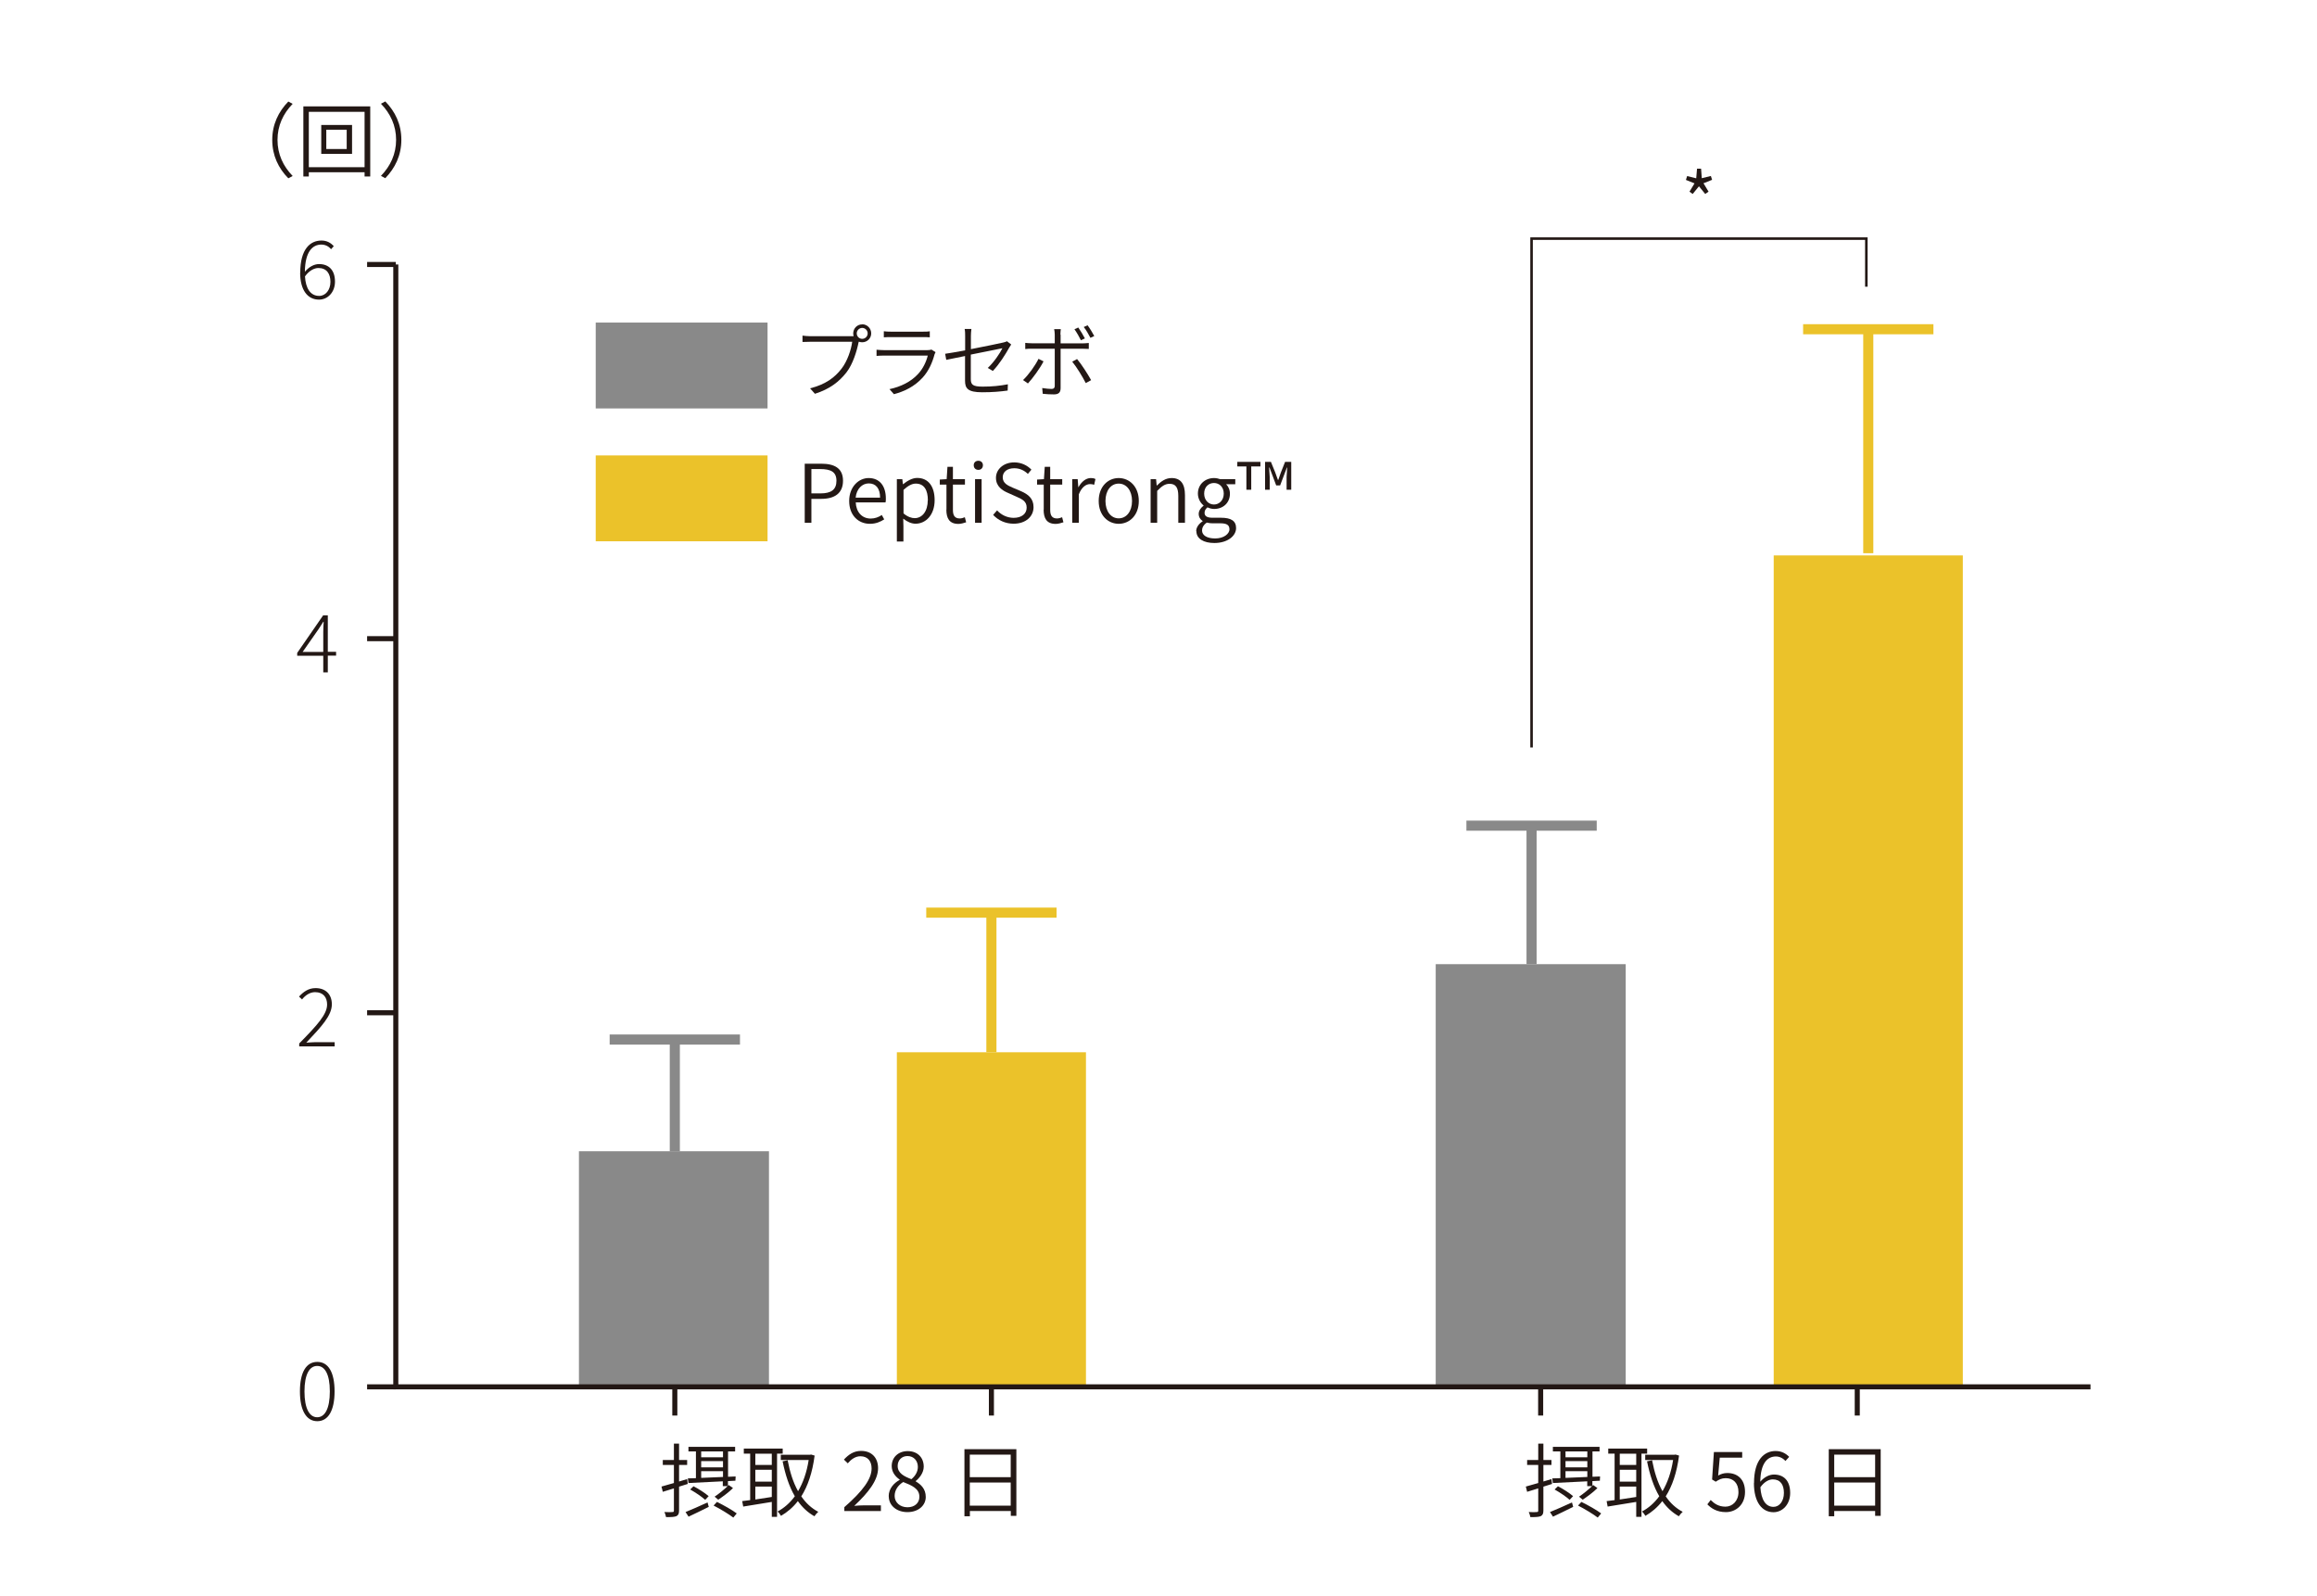 <?xml version="1.0" encoding="UTF-8"?>
<svg id="_レイヤー_2" data-name="レイヤー 2" xmlns="http://www.w3.org/2000/svg" viewBox="0 0 229.36 157.96">
  <defs>
    <style>
      .cls-1 {
        stroke-width: .5px;
      }

      .cls-1, .cls-2, .cls-3, .cls-4, .cls-5 {
        fill: none;
      }

      .cls-1, .cls-3 {
        stroke: #231815;
      }

      .cls-1, .cls-3, .cls-4, .cls-5 {
        stroke-miterlimit: 10;
      }

      .cls-3 {
        stroke-width: .25px;
      }

      .cls-6 {
        fill: #ebc22a;
      }

      .cls-7 {
        fill: #231815;
      }

      .cls-4 {
        stroke: #898989;
      }

      .cls-5 {
        stroke: #ebc22a;
      }

      .cls-8 {
        fill: #898989;
      }
    </style>
  </defs>
  <g id="_レイヤー_1-2" data-name="レイヤー 1">
    <g>
      <rect class="cls-2" width="229.36" height="157.06"/>
      <g>
        <g>
          <path class="cls-7" d="M29.72,27c0-2.35.99-3.19,2.1-3.19.54,0,.93.23,1.22.56l-.27.3c-.24-.3-.59-.46-.96-.46-.86,0-1.61.68-1.63,2.69.38-.46.9-.76,1.4-.76.98,0,1.58.61,1.58,1.74,0,1.05-.72,1.78-1.58,1.78-1.13,0-1.87-.94-1.87-2.68ZM30.19,27.36c.07,1.18.53,1.93,1.41,1.93.63,0,1.11-.59,1.11-1.39s-.37-1.37-1.19-1.37c-.38,0-.89.22-1.33.83Z"/>
          <path class="cls-7" d="M32,64.91h-2.58v-.28l2.57-3.72h.46v3.61h.82v.38h-.82v1.66h-.45v-1.66ZM32,64.53v-1.98c0-.26.02-.73.04-1h-.04c-.14.24-.3.46-.46.72l-1.58,2.26h2.05Z"/>
          <path class="cls-7" d="M29.62,103.29c1.82-1.85,2.76-2.89,2.76-3.86,0-.69-.37-1.22-1.19-1.22-.5,0-.96.3-1.29.72l-.3-.28c.44-.48.94-.84,1.64-.84,1.02,0,1.61.64,1.61,1.6,0,1.11-1.01,2.19-2.53,3.8.31-.02.65-.05.96-.05h1.85v.42h-3.51v-.29Z"/>
          <path class="cls-7" d="M29.69,137.73c0-1.89.62-2.92,1.72-2.92s1.71,1.04,1.71,2.92-.62,2.95-1.71,2.95-1.72-1.07-1.72-2.95ZM32.65,137.73c0-1.71-.5-2.52-1.25-2.52s-1.26.81-1.26,2.52.5,2.56,1.26,2.56,1.25-.85,1.25-2.56Z"/>
        </g>
        <rect class="cls-8" x="57.31" y="113.96" width="18.81" height="23.33"/>
        <g>
          <line class="cls-4" x1="60.35" y1="102.9" x2="73.25" y2="102.9"/>
          <line class="cls-4" x1="66.8" y1="113.96" x2="66.8" y2="102.9"/>
        </g>
        <rect class="cls-6" x="88.78" y="104.16" width="18.72" height="33.13"/>
        <g>
          <line class="cls-5" x1="91.69" y1="90.34" x2="104.59" y2="90.34"/>
          <line class="cls-5" x1="98.14" y1="104.16" x2="98.14" y2="90.34"/>
        </g>
        <g>
          <path class="cls-7" d="M28.54,10.05l.43.23c-.94.97-1.5,2.16-1.5,3.57s.56,2.6,1.5,3.57l-.43.23c-.98-1-1.59-2.26-1.59-3.8s.62-2.8,1.59-3.8Z"/>
          <path class="cls-7" d="M36.65,10.53v6.94h-.56v-.42h-5.52v.42h-.54v-6.94h6.61ZM36.09,16.55v-5.48h-5.52v5.48h5.52ZM34.85,12.37v2.86h-3.05v-2.86h3.05ZM34.32,12.84h-2.02v1.91h2.02v-1.91Z"/>
          <path class="cls-7" d="M38.14,17.64l-.43-.23c.94-.97,1.5-2.16,1.5-3.57s-.56-2.6-1.5-3.57l.43-.23c.98,1,1.59,2.26,1.59,3.8s-.62,2.8-1.59,3.8Z"/>
        </g>
        <g>
          <g>
            <path class="cls-7" d="M85.35,32.1c.49,0,.89.4.89.9s-.4.88-.89.88c-.12,0-.23-.02-.34-.06,0,.02,0,.05-.02.07-.17.85-.56,2.15-1.19,2.96-.73.94-1.66,1.66-3.13,2.13l-.48-.54c1.54-.39,2.44-1.07,3.11-1.94.58-.74.96-1.89,1.06-2.67h-4.15c-.31,0-.57.02-.77.02v-.63c.22.03.51.06.78.06h4.06c.06,0,.14,0,.22,0-.02-.09-.04-.18-.04-.27,0-.5.39-.9.88-.9ZM85.35,33.54c.3,0,.54-.24.54-.54s-.25-.54-.54-.54-.54.24-.54.54.24.54.54.54Z"/>
            <path class="cls-7" d="M92.51,35.08c-.21.79-.57,1.63-1.17,2.29-.84.92-1.84,1.38-2.85,1.65l-.44-.5c1.11-.23,2.13-.74,2.81-1.48.5-.52.83-1.23.98-1.84h-4.31c-.19,0-.48,0-.76.03v-.61c.28.02.54.04.76.04h4.25c.17,0,.34-.02.42-.06l.41.26c-.03.07-.08.16-.1.22ZM88.17,32.83h3.17c.25,0,.51,0,.7-.04v.6c-.18-.02-.44-.02-.71-.02h-3.15c-.23,0-.48,0-.69.02v-.6c.21.03.44.04.69.04Z"/>
            <path class="cls-7" d="M95.54,35.24c-.82.17-1.55.31-1.87.38l-.11-.6c.36-.05,1.13-.18,1.98-.34v-1.42c0-.23,0-.47-.05-.7h.67c-.03.23-.05.48-.05.7v1.3c1.39-.27,2.85-.57,3.18-.65.16-.03.3-.08.39-.13l.42.32c-.06.08-.14.21-.19.3-.37.66-.98,1.65-1.63,2.32l-.5-.3c.61-.56,1.21-1.46,1.45-1.95-.12.02-1.66.34-3.13.63v2.43c0,.56.22.74,1.18.74s1.69-.08,2.49-.23l-.02.62c-.72.1-1.5.17-2.52.17-1.42,0-1.7-.38-1.7-1.14v-2.45Z"/>
            <path class="cls-7" d="M101.76,37.96l-.49-.34c.53-.49,1.22-1.45,1.53-2.1l.5.25c-.34.68-1.09,1.7-1.54,2.18ZM104.99,33.13v.86h2.16c.18,0,.43-.02.63-.04v.59c-.21,0-.43-.02-.62-.02h-2.17v3.9c0,.42-.19.62-.66.62-.33,0-.8-.02-1.11-.06l-.05-.57c.35.06.72.09.93.09s.31-.1.31-.3c0-.46,0-3.23,0-3.61v-.07h-2.26c-.24,0-.46,0-.66.03v-.61c.22.02.41.04.66.04h2.26v-.86c0-.17-.03-.43-.06-.54h.66c-.02.11-.04.38-.04.54ZM108.01,37.63l-.53.29c-.31-.62-.92-1.61-1.34-2.12l.48-.26c.43.51,1.07,1.5,1.39,2.09ZM107.39,33.5l-.39.18c-.16-.33-.42-.78-.64-1.09l.38-.17c.2.29.48.74.65,1.07ZM108.33,33.26l-.39.18c-.18-.34-.42-.78-.66-1.07l.38-.17c.22.29.51.77.66,1.06Z"/>
          </g>
          <rect class="cls-6" x="58.97" y="45.08" width="17.01" height="8.5"/>
          <rect class="cls-8" x="58.97" y="31.93" width="17.01" height="8.5"/>
          <g>
            <path class="cls-7" d="M79.66,45.9h1.62c1.32,0,2.17.44,2.17,1.69s-.85,1.79-2.14,1.79h-.99v2.37h-.66v-5.85ZM81.22,48.84c1.07,0,1.58-.38,1.58-1.25s-.54-1.16-1.62-1.16h-.86v2.41h.9Z"/>
            <path class="cls-7" d="M84.06,49.59c0-1.4.94-2.27,1.93-2.27,1.08,0,1.7.78,1.7,2.02,0,.14,0,.29-.03.39h-2.95c.04.96.62,1.6,1.48,1.6.42,0,.78-.14,1.1-.35l.24.43c-.38.24-.82.44-1.42.44-1.14,0-2.05-.84-2.05-2.26ZM87.12,49.26c0-.92-.42-1.41-1.12-1.41-.64,0-1.21.52-1.3,1.41h2.41Z"/>
            <path class="cls-7" d="M88.79,47.43h.53l.06.5h.02c.4-.32.89-.62,1.39-.62,1.13,0,1.73.87,1.73,2.2,0,1.48-.89,2.33-1.89,2.33-.4,0-.81-.18-1.22-.5l.02.76v1.5h-.65v-6.17ZM91.85,49.53c0-.98-.34-1.66-1.2-1.66-.38,0-.77.22-1.21.62v2.33c.41.35.81.47,1.1.47.75,0,1.3-.68,1.3-1.77Z"/>
            <path class="cls-7" d="M93.69,50.45v-2.48h-.66v-.5l.68-.04.08-1.22h.54v1.22h1.19v.54h-1.19v2.5c0,.53.16.85.68.85.16,0,.36-.06.5-.12l.13.5c-.24.08-.53.16-.77.16-.9,0-1.19-.57-1.19-1.41Z"/>
            <path class="cls-7" d="M96.39,46.05c0-.26.18-.44.46-.44.26,0,.45.18.45.44,0,.28-.19.46-.45.46-.27,0-.46-.18-.46-.46ZM96.52,47.43h.65v4.32h-.65v-4.32Z"/>
            <path class="cls-7" d="M98.3,50.98l.4-.46c.42.46,1.02.74,1.64.74.8,0,1.29-.41,1.29-1.01,0-.63-.44-.83-1-1.08l-.85-.38c-.54-.23-1.19-.63-1.19-1.49s.77-1.53,1.81-1.53c.7,0,1.3.3,1.7.72l-.35.42c-.36-.34-.79-.56-1.35-.56-.68,0-1.14.34-1.14.9,0,.6.53.82.98,1.02l.85.36c.67.3,1.22.7,1.22,1.57,0,.92-.76,1.64-1.97,1.64-.83,0-1.53-.34-2.03-.87Z"/>
            <path class="cls-7" d="M103.32,50.45v-2.48h-.66v-.5l.68-.04.08-1.22h.54v1.22h1.19v.54h-1.19v2.5c0,.53.16.85.68.85.16,0,.36-.06.5-.12l.13.5c-.24.08-.53.16-.77.16-.9,0-1.19-.57-1.19-1.41Z"/>
            <path class="cls-7" d="M106.15,47.43h.53l.06.79h.02c.3-.54.74-.9,1.22-.9.18,0,.31.02.46.1l-.13.57c-.14-.05-.24-.07-.41-.07-.37,0-.82.27-1.11,1.02v2.81h-.65v-4.32Z"/>
            <path class="cls-7" d="M108.76,49.59c0-1.44.93-2.27,1.98-2.27s1.99.83,1.99,2.27-.94,2.26-1.99,2.26-1.98-.83-1.98-2.26ZM112.06,49.59c0-1.02-.54-1.72-1.32-1.72s-1.31.7-1.31,1.72.54,1.72,1.31,1.72,1.32-.69,1.32-1.72Z"/>
            <path class="cls-7" d="M113.91,47.43h.53l.06.63h.02c.42-.41.86-.74,1.46-.74.9,0,1.32.58,1.32,1.69v2.74h-.66v-2.66c0-.83-.26-1.2-.86-1.2-.46,0-.78.24-1.23.7v3.16h-.65v-4.32Z"/>
            <path class="cls-7" d="M118.41,52.59c0-.37.24-.73.64-.99v-.03c-.22-.14-.39-.37-.39-.71s.26-.64.48-.8v-.03c-.28-.22-.56-.65-.56-1.17,0-.93.73-1.54,1.6-1.54.24,0,.45.06.6.11h1.5v.5h-.91c.22.21.38.54.38.94,0,.92-.69,1.51-1.56,1.51-.22,0-.46-.06-.66-.16-.16.14-.29.29-.29.54,0,.28.18.49.77.49h.86c.99,0,1.49.31,1.49,1.02,0,.78-.84,1.48-2.15,1.48-1.06,0-1.78-.42-1.78-1.17ZM121.7,52.37c0-.42-.31-.57-.9-.57h-.79c-.14,0-.35-.02-.55-.07-.33.23-.47.51-.47.78,0,.48.49.79,1.3.79.86,0,1.42-.46,1.42-.93ZM121.14,48.86c0-.65-.44-1.05-.97-1.05s-.97.39-.97,1.05.45,1.08.97,1.08.97-.42.97-1.08Z"/>
            <path class="cls-7" d="M123.38,46.17h-.9v-.45h2.29v.45h-.91v2.31h-.48v-2.31ZM125.21,45.72h.6l.43,1.06.26.72h.04l.25-.72.42-1.06h.61v2.76h-.46v-1.27l.06-.93h-.03l-.67,1.77h-.39l-.66-1.77h-.04l.06.93v1.27h-.46v-2.76Z"/>
          </g>
        </g>
        <rect class="cls-8" x="142.12" y="95.44" width="18.81" height="41.84"/>
        <g>
          <line class="cls-4" x1="145.16" y1="81.73" x2="158.06" y2="81.73"/>
          <line class="cls-4" x1="151.61" y1="95.44" x2="151.61" y2="81.73"/>
        </g>
        <rect class="cls-6" x="175.58" y="54.98" width="18.72" height="82.31"/>
        <g>
          <line class="cls-5" x1="178.49" y1="32.59" x2="191.39" y2="32.59"/>
          <line class="cls-5" x1="184.94" y1="54.76" x2="184.94" y2="32.59"/>
        </g>
        <g>
          <path class="cls-7" d="M67.22,147.16v2.36c0,.31-.07.46-.26.56-.2.08-.51.1-1.03.09-.02-.13-.09-.36-.16-.5.37.02.7.02.8,0,.1,0,.14-.03.14-.15v-2.19l-1.1.34-.13-.52c.34-.09.76-.22,1.23-.35v-1.79h-1.1v-.49h1.1v-1.62h.51v1.62h.8v.49h-.8v1.64l.8-.24.06.48-.86.27ZM67.87,149.67c.56-.22,1.38-.59,2.17-.95l.12.44c-.7.35-1.42.7-2,.97l-.3-.46ZM68.11,146.34c.23,0,.5-.02.78-.02v-2.65h-.74v-.45h4.62v.45h-.7v2.51l.75-.03-.02.42-.74.04v.47l.08-.08.42.3c-.42.42-1.01.85-1.46,1.15l-.36-.3c.4-.26.93-.7,1.29-1.04h-.48v-.48c-1.28.06-2.51.13-3.4.17l-.06-.46ZM69.8,148.46c-.32-.3-.96-.73-1.48-1.02l.33-.32c.51.26,1.16.68,1.5.98l-.34.36ZM69.41,143.67v.58h2.16v-.58h-2.16ZM69.41,145.25h2.16v-.62h-2.16v.62ZM69.41,146.29c.66-.02,1.4-.06,2.16-.09v-.57h-2.16v.66ZM70.97,148.67c.66.32,1.53.81,1.96,1.14l-.34.41c-.43-.33-1.28-.85-1.95-1.19l.33-.36Z"/>
          <path class="cls-7" d="M76.92,143.9v6.25h-.52v-1.48c-1.02.17-2.07.33-2.83.46l-.1-.54c.23-.02.5-.06.79-.1v-4.6h-.63v-.5h3.85v.5h-.57ZM76.4,143.9h-1.63v1.11h1.63v-1.11ZM76.4,145.49h-1.63v1.17h1.63v-1.17ZM74.77,148.43c.51-.07,1.07-.16,1.63-.25v-1.03h-1.63v1.28ZM80.64,144.08c-.22,1.7-.68,3.03-1.32,4.04.45.66,1.01,1.18,1.68,1.53-.12.1-.29.3-.38.44-.66-.37-1.19-.87-1.64-1.5-.48.62-1.05,1.1-1.67,1.46-.08-.14-.23-.34-.34-.43.64-.34,1.22-.84,1.71-1.51-.56-.95-.94-2.13-1.21-3.46l.5-.1c.22,1.15.54,2.19,1.03,3.06.49-.83.86-1.86,1.05-3.09h-2.76v-.52h2.9l.1-.02.34.1Z"/>
          <path class="cls-7" d="M83.58,149.19c1.87-1.63,2.7-2.81,2.7-3.83,0-.69-.35-1.21-1.11-1.21-.49,0-.91.3-1.25.7l-.38-.37c.47-.51.98-.86,1.7-.86,1.04,0,1.68.67,1.68,1.71,0,1.18-.93,2.39-2.36,3.73.31-.03.66-.05.96-.05h1.68v.56h-3.62v-.39Z"/>
          <path class="cls-7" d="M87.97,148.12c0-.79.55-1.34,1.09-1.63v-.03c-.42-.29-.79-.73-.79-1.34,0-.88.68-1.48,1.58-1.48.99,0,1.59.65,1.59,1.54,0,.62-.45,1.15-.79,1.42v.04c.51.3.99.74.99,1.54,0,.84-.73,1.5-1.81,1.5s-1.85-.66-1.85-1.56ZM91.01,148.16c0-.82-.75-1.12-1.6-1.46-.5.31-.85.79-.85,1.38,0,.64.54,1.12,1.27,1.12s1.18-.44,1.18-1.03ZM90.86,145.21c0-.59-.38-1.08-1.03-1.08-.56,0-.97.4-.97.98,0,.73.66,1.04,1.36,1.31.42-.35.64-.77.64-1.22Z"/>
          <path class="cls-7" d="M100.61,143.45v6.6h-.55v-.48h-4.05v.52h-.54v-6.64h5.15ZM96,143.99v2.23h4.05v-2.23h-4.05ZM100.05,149.04v-2.29h-4.05v2.29h4.05Z"/>
        </g>
        <g>
          <path class="cls-7" d="M152.78,147.16v2.36c0,.31-.07.46-.26.56-.2.08-.51.1-1.03.09-.02-.13-.09-.36-.16-.5.37.02.7.02.8,0,.1,0,.14-.03.14-.15v-2.19l-1.1.34-.13-.52c.34-.09.76-.22,1.23-.35v-1.79h-1.1v-.49h1.1v-1.62h.51v1.62h.8v.49h-.8v1.64l.8-.24.06.48-.86.27ZM153.44,149.67c.56-.22,1.38-.59,2.17-.95l.12.44c-.7.35-1.42.7-2,.97l-.3-.46ZM153.68,146.34c.23,0,.5-.02.78-.02v-2.65h-.74v-.45h4.62v.45h-.7v2.51l.75-.03-.02.42-.74.04v.47l.08-.08.42.3c-.42.42-1.01.85-1.46,1.15l-.36-.3c.4-.26.93-.7,1.29-1.04h-.48v-.48c-1.28.06-2.51.13-3.4.17l-.06-.46ZM155.37,148.46c-.32-.3-.96-.73-1.48-1.02l.33-.32c.51.26,1.16.68,1.5.98l-.34.36ZM154.97,143.67v.58h2.16v-.58h-2.16ZM154.97,145.25h2.16v-.62h-2.16v.62ZM154.97,146.29c.66-.02,1.4-.06,2.16-.09v-.57h-2.16v.66ZM156.54,148.67c.66.32,1.53.81,1.96,1.14l-.34.41c-.43-.33-1.28-.85-1.95-1.19l.33-.36Z"/>
          <path class="cls-7" d="M162.49,143.9v6.25h-.52v-1.48c-1.02.17-2.07.33-2.83.46l-.1-.54c.23-.02.5-.06.79-.1v-4.6h-.63v-.5h3.85v.5h-.57ZM161.97,143.9h-1.63v1.11h1.63v-1.11ZM161.97,145.49h-1.63v1.17h1.63v-1.17ZM160.34,148.43c.51-.07,1.07-.16,1.63-.25v-1.03h-1.63v1.28ZM166.21,144.08c-.22,1.7-.68,3.03-1.32,4.04.45.66,1.01,1.18,1.68,1.53-.12.1-.29.3-.38.44-.66-.37-1.19-.87-1.64-1.5-.48.62-1.05,1.1-1.67,1.46-.08-.14-.23-.34-.34-.43.64-.34,1.22-.84,1.71-1.51-.56-.95-.94-2.13-1.21-3.46l.5-.1c.22,1.15.54,2.19,1.03,3.06.49-.83.86-1.86,1.05-3.09h-2.76v-.52h2.9l.1-.02.34.1Z"/>
          <path class="cls-7" d="M169.01,148.91l.33-.43c.34.34.77.66,1.46.66s1.29-.56,1.29-1.44-.5-1.38-1.26-1.38c-.4,0-.66.13-.99.35l-.36-.22.18-2.72h2.8v.56h-2.22l-.16,1.77c.27-.15.54-.25.91-.25.97,0,1.75.58,1.75,1.87s-.92,2-1.89,2c-.91,0-1.46-.38-1.85-.78Z"/>
          <path class="cls-7" d="M173.63,146.8c0-2.31,1.02-3.17,2.14-3.17.59,0,1.02.25,1.34.58l-.37.41c-.24-.28-.59-.45-.94-.45-.82,0-1.52.63-1.55,2.5.37-.44.88-.71,1.35-.71.99,0,1.61.62,1.61,1.83,0,1.13-.76,1.9-1.65,1.9-1.13,0-1.94-.98-1.94-2.89ZM174.26,147.22c.08,1.24.53,1.94,1.3,1.94.58,0,1.03-.56,1.03-1.38s-.35-1.34-1.1-1.34c-.37,0-.83.22-1.23.78Z"/>
          <path class="cls-7" d="M186.17,143.45v6.6h-.55v-.48h-4.05v.52h-.54v-6.64h5.15ZM181.57,143.99v2.23h4.05v-2.23h-4.05ZM185.62,149.04v-2.29h-4.05v2.29h4.05Z"/>
        </g>
        <polyline class="cls-3" points="151.61 73.99 151.61 23.62 184.75 23.62 184.75 28.38"/>
        <path class="cls-7" d="M167.24,18.98l.5-.83-.85-.34.12-.38.9.22.08-.95h.4l.07.94.9-.22.12.38-.85.34.5.83-.33.23-.62-.76-.62.76-.32-.23Z"/>
        <line class="cls-1" x1="66.8" y1="137.28" x2="66.8" y2="140.12"/>
        <line class="cls-1" x1="98.14" y1="137.28" x2="98.14" y2="140.12"/>
        <line class="cls-1" x1="152.51" y1="137.28" x2="152.51" y2="140.12"/>
        <line class="cls-1" x1="183.85" y1="137.28" x2="183.85" y2="140.12"/>
        <g>
          <polyline class="cls-1" points="39.18 26.18 39.18 137.28 206.94 137.28"/>
          <g>
            <line class="cls-1" x1="36.34" y1="26.18" x2="39.18" y2="26.18"/>
            <line class="cls-1" x1="36.34" y1="63.22" x2="39.18" y2="63.22"/>
            <line class="cls-1" x1="36.34" y1="100.25" x2="39.18" y2="100.25"/>
            <line class="cls-1" x1="36.34" y1="137.28" x2="39.18" y2="137.28"/>
          </g>
        </g>
      </g>
    </g>
  </g>
</svg>